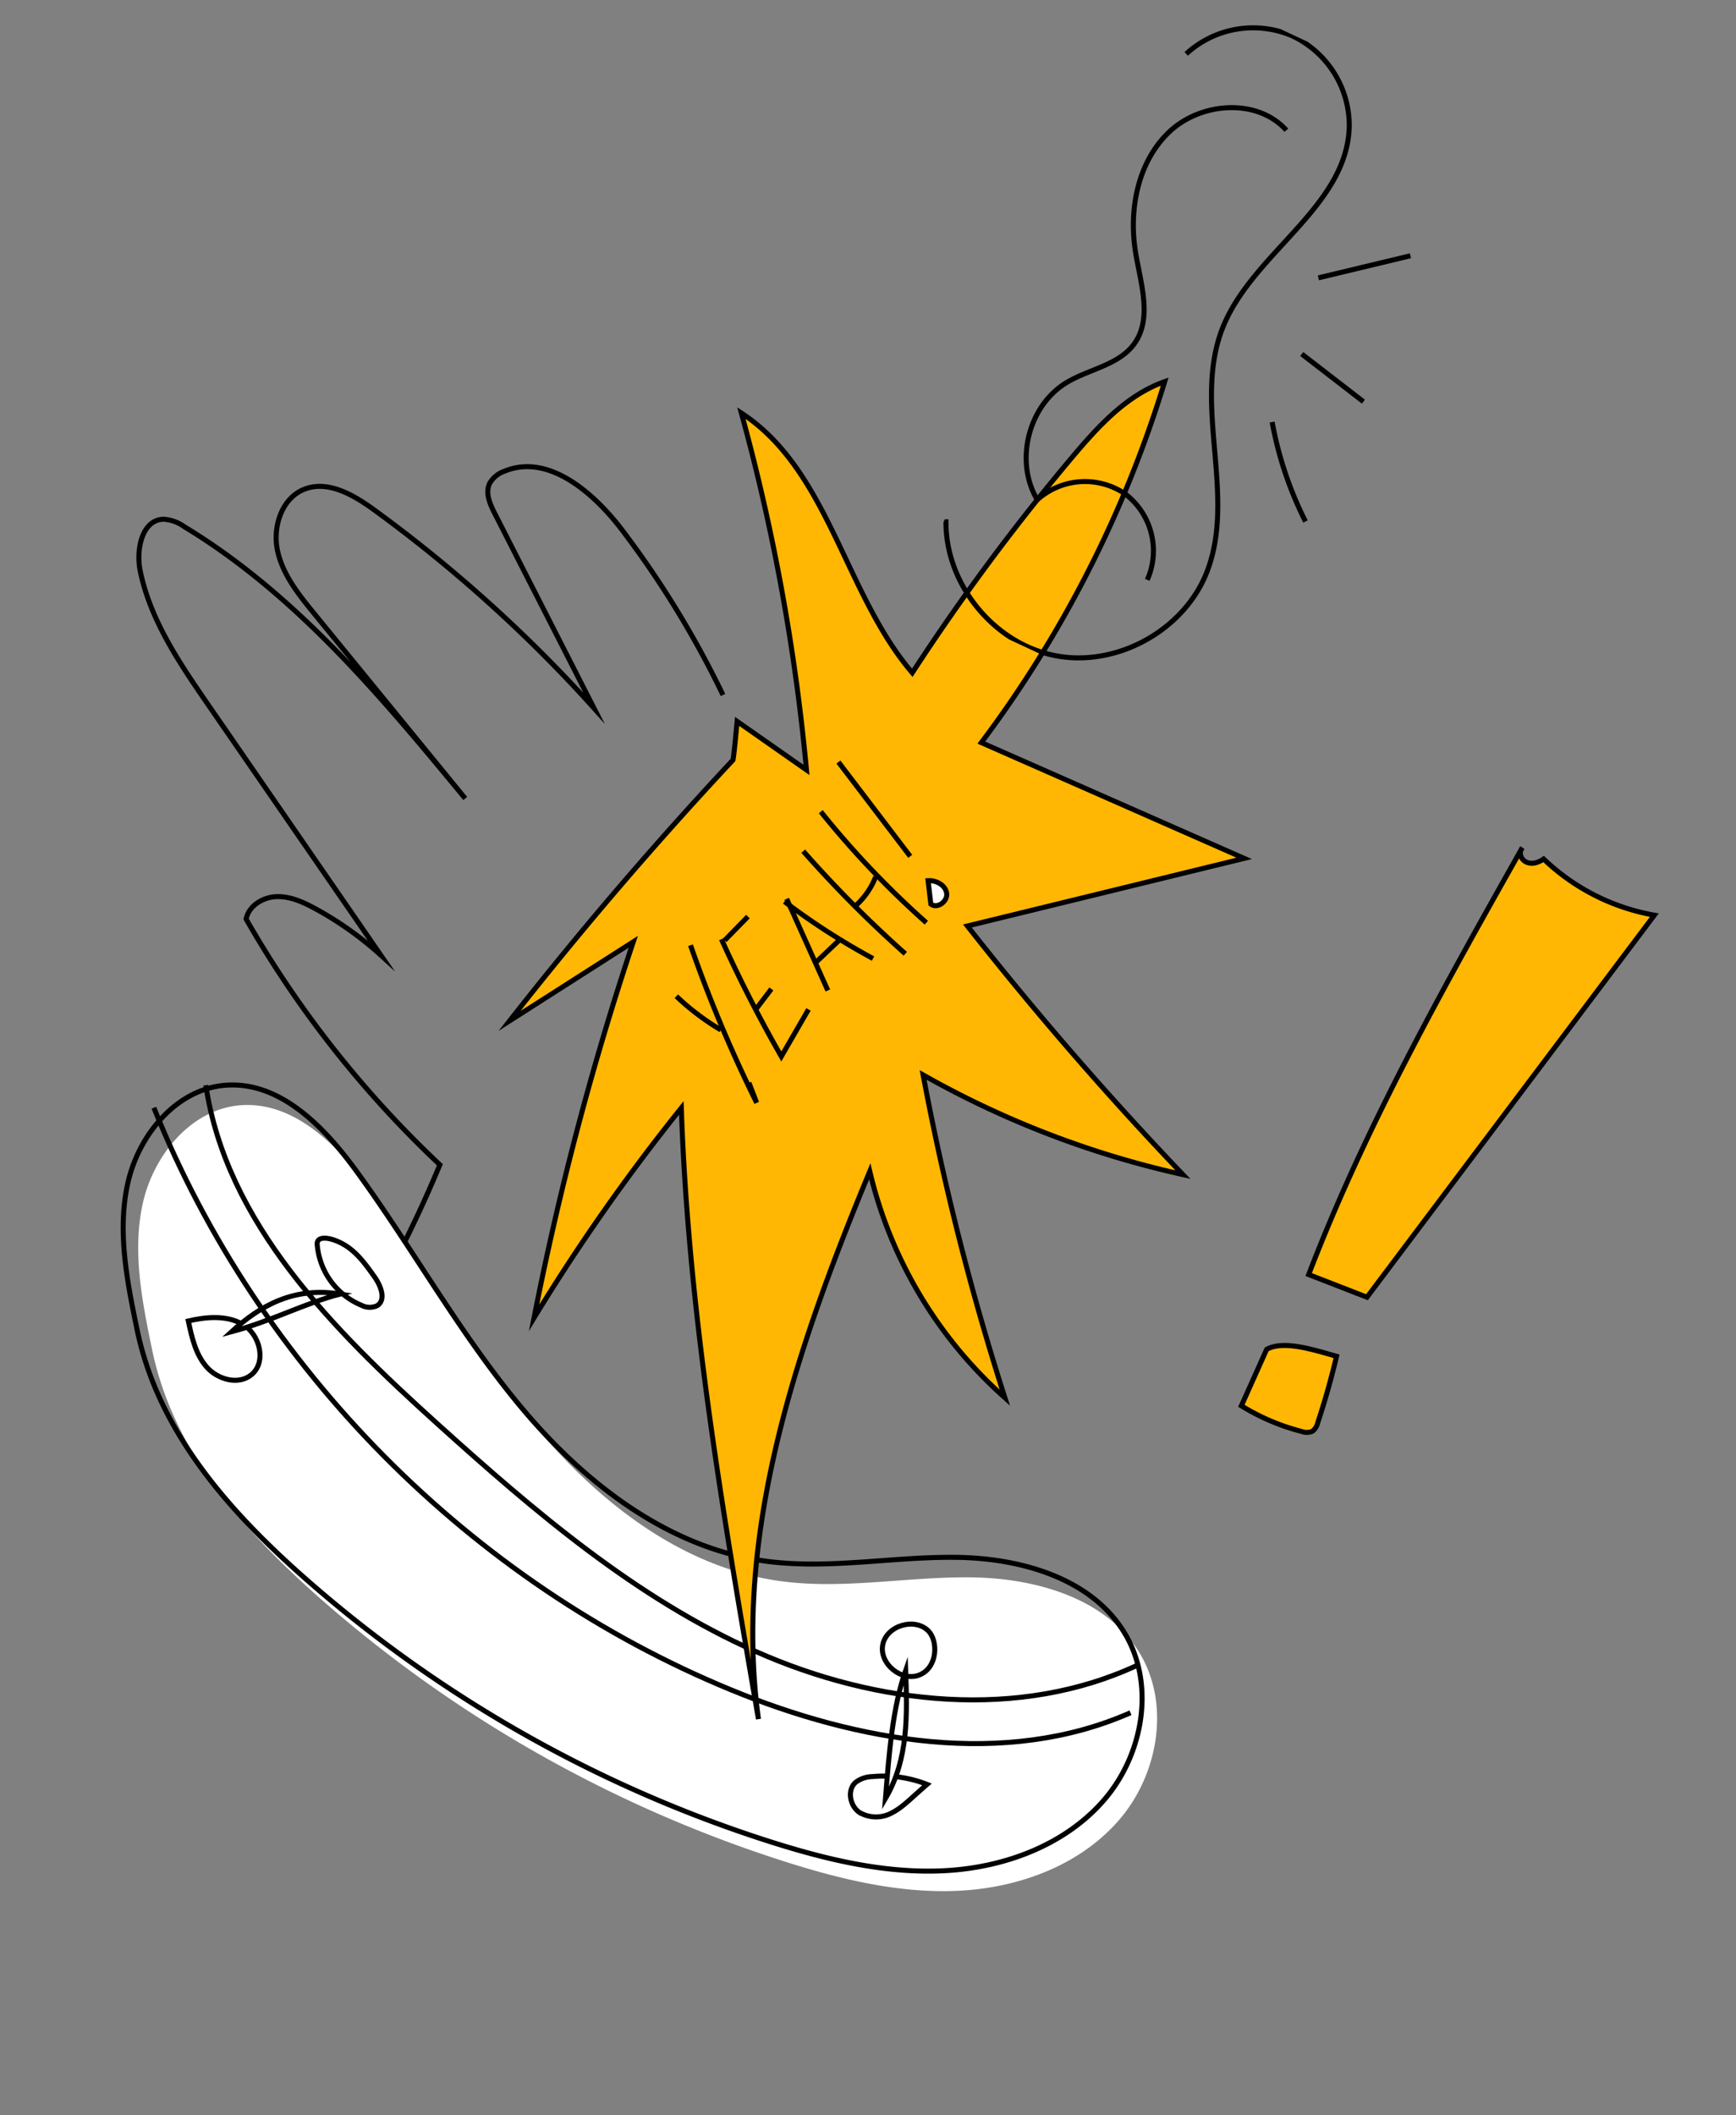 <svg xmlns="http://www.w3.org/2000/svg" xmlns:xlink="http://www.w3.org/1999/xlink" width="346.073" height="421.553" viewBox="0 0 346.073 421.553">
  <rect x="0" y="0" width="346.073" height="421.553" fill="#808080" stroke="none"/>
  <defs>
    <clipPath id="clip-path">
      <rect id="Rectangle_18" data-name="Rectangle 18" width="65.748" height="133.043" fill="none"/>
    </clipPath>
  </defs>
  <g id="Group_1035" data-name="Group 1035" transform="translate(-108.261 -6628.888)">
    <g id="Group_958" data-name="Group 958">
      <path id="Path_187" data-name="Path 187" d="M0,177.538a246.191,246.191,0,0,0,37.377-38.9A211.442,211.442,0,0,1,12.756,81.345c1.2-2.439,4.388-3.361,7.035-2.74s4.839,2.431,6.809,4.3A67.4,67.4,0,0,1,36.828,95.261L16.537,38.207C13.164,28.725,9.744,18.924,10.33,8.876,10.583,4.563,13.3-.894,17.5.124A8,8,0,0,1,21.133,2.67C39.192,21.492,50.34,45.715,61.161,69.448L41.619,26.043c-1.994-4.43-4.031-9.068-3.807-13.921s3.483-9.938,8.308-10.5c5.044-.592,9.232,3.65,12.423,7.6a282.869,282.869,0,0,1,32.07,49.488Q86.082,37.392,81.55,16.077c-.432-2.034-.789-4.4.552-5.987a5.334,5.334,0,0,1,3.418-1.6c9.406-1.3,16.155,8.683,19.738,17.476a192.172,192.172,0,0,1,10.874,36.866" transform="matrix(0.966, -0.259, 0.259, 0.966, 123.934, 6736.781)" fill="none" stroke="#000" stroke-miterlimit="10" stroke-width="1"/>
      <g id="Group_957" data-name="Group 957" transform="translate(8863.807 248.406)">
        <path id="Path_229" data-name="Path 229" d="M26.956,100.153c-8.336-5.272-16.93-10.792-22.338-19.04s-6.723-20.05-.372-27.6c6.971-8.283,19.582-8.27,30.3-6.779C53.7,49.4,72.505,54.548,91.791,55.873s39.8-1.646,55.071-13.5C157,34.5,164.041,23.362,173.078,14.246S194.806-2.258,207.312.638c11.6,2.686,19.915,14.162,20.993,26.023s-4.113,23.669-11.933,32.653S198.293,74.8,187.8,80.443a259.763,259.763,0,0,1-102.318,30.1C65.389,112.124,44.34,111.146,26.956,100.153Z" transform="matrix(0.695, 0.719, -0.719, 0.695, -8671.944, 6560.502)" fill="#fff"/>
        <path id="Path_220" data-name="Path 220" d="M26.956,100.153c-8.336-5.272-16.93-10.792-22.338-19.04s-6.723-20.05-.372-27.6c6.971-8.283,19.582-8.27,30.3-6.779C53.7,49.4,72.505,54.548,91.791,55.873s39.8-1.646,55.071-13.5C157,34.5,164.041,23.362,173.078,14.246S194.806-2.258,207.312.638c11.6,2.686,19.915,14.162,20.993,26.023s-4.113,23.669-11.933,32.653S198.293,74.8,187.8,80.443a259.763,259.763,0,0,1-102.318,30.1C65.389,112.124,44.34,111.146,26.956,100.153Z" transform="matrix(0.695, 0.719, -0.719, 0.695, -8674.937, 6556.515)" fill="none" stroke="#000" stroke-miterlimit="10" stroke-width="1"/>
        <path id="Path_221" data-name="Path 221" d="M.419,4.246A14.354,14.354,0,0,0,15.255,6.36a3.552,3.552,0,0,0,2.271-2.232C17.944,2.032,15.2.875,13.09.548c-2.946-.456-6-.907-8.871-.114S-.983,3.054.419,4.246Z" transform="matrix(0.695, 0.719, -0.719, 0.695, -8689.553, 6625.219)" fill="#fff" stroke="#000" stroke-miterlimit="10" stroke-width="1"/>
        <path id="Path_222" data-name="Path 222" d="M0,7.562c2.822,1.765,5.808,3.584,9.133,3.746S16.148,9.317,16.444,6C16.8,2.013,11.865-.854,8.011.232S1.571,4.951,0,7.562Z" transform="matrix(0.695, 0.719, -0.719, 0.695, -8712.569, 6638.495)" fill="#fff" stroke="#000" stroke-miterlimit="10" stroke-width="1"/>
        <path id="Path_223" data-name="Path 223" d="M0,20.8C.225,13.208,2.077,5.667,9.651,0,6.068,6.327,4.049,13.532,0,20.8Z" transform="matrix(0.695, 0.719, -0.719, 0.695, -8694.443, 6631.444)" fill="#fff" stroke="#000" stroke-miterlimit="10" stroke-width="1"/>
        <path id="Path_224" data-name="Path 224" d="M5.168,0C1.279.026-1.421,5.253.8,8.444s8.051,2.482,9.45-1.148S7.933-.019,5.168,0Z" transform="matrix(0.695, 0.719, -0.719, 0.695, -8574.053, 6701.823)" fill="#fff" stroke="#000" stroke-miterlimit="10" stroke-width="1"/>
        <path id="Path_225" data-name="Path 225" d="M10.192,0a23.563,23.563,0,0,0-8.7,6.768A5.692,5.692,0,0,0,0,9.977c-.078,2.307,2.567,4.05,4.831,3.6a6.55,6.55,0,0,0,4.6-4.721C10.1,6.645,9.949,4.282,10.192,0Z" transform="matrix(0.695, 0.719, -0.719, 0.695, -8577.825, 6728.782)" fill="#fff" stroke="#000" stroke-miterlimit="10" stroke-width="1"/>
        <path id="Path_226" data-name="Path 226" d="M15.569,20.649C9.541,13.832,3.514,7.014,0,0,6.55,5.91,13.1,11.82,15.569,20.649Z" transform="matrix(0.695, 0.719, -0.719, 0.695, -8575, 6713.369)" fill="#fff" stroke="#000" stroke-miterlimit="10" stroke-width="1"/>
        <path id="Path_227" data-name="Path 227" d="M0,53.451C22.593,69.6,52.716,69.059,80.422,67.171c26.162-1.784,52.735-4.293,77.033-14.153S203.833,24.826,212.277,0" transform="matrix(0.695, 0.719, -0.719, 0.695, -8676.086, 6559.612)" fill="none" stroke="#000" stroke-miterlimit="10" stroke-width="1"/>
        <path id="Path_228" data-name="Path 228" d="M0,56.186c51.8,21.093,112.1,20.326,163.352-2.077C188.41,43.154,212.56,25.663,222.013,0" transform="matrix(0.695, 0.719, -0.719, 0.695, -8684.473, 6562.199)" fill="none" stroke="#000" stroke-miterlimit="10" stroke-width="1"/>
      </g>
      <path id="Path_188" data-name="Path 188" d="M67.087,66.34q-29.058,18.1-56.473,38.684l27.9-8.835A602.479,602.479,0,0,0,0,163.44a394.8,394.8,0,0,1,39.181-32.792C29.927,170.543,26.2,211.482,22.493,252.268c4.739-37.285,26.806-69.882,49.7-99.69a87.2,87.2,0,0,0,14.329,50.549,531.353,531.353,0,0,1,.917-66.35,187.762,187.762,0,0,0,44.875,32.594Q116.57,140.6,103.651,110.395l56.772,1.271L115.8,75.814A232.868,232.868,0,0,0,169.726,15.8c-8.025.628-15.144,5.192-21.746,9.8a435.907,435.907,0,0,0-41.875,33.217c-8.979-18.843-5.6-43.25-19.5-58.819a412.635,412.635,0,0,1-5.882,72.051L69.875,59.127C68.725,62.228,67.573,65.331,67.087,66.34Z" transform="matrix(0.966, -0.259, 0.259, 0.966, 172.394, 6733.641)" fill="#ffb703" stroke="#000" stroke-miterlimit="10" stroke-width="1"/>
      <path id="Path_189" data-name="Path 189" d="M0,0A49.346,49.346,0,0,0,6.845,8.8" transform="matrix(0.966, -0.259, 0.259, 0.966, 243.083, 6827.431)" fill="none" stroke="#000" stroke-miterlimit="10" stroke-width="1"/>
      <path id="Path_190" data-name="Path 190" d="M0,0A273.666,273.666,0,0,0,4.609,33.741l-.455-4.257" transform="matrix(0.966, -0.259, 0.259, 0.966, 245.914, 6817.268)" fill="none" stroke="#000" stroke-miterlimit="10" stroke-width="1"/>
      <path id="Path_191" data-name="Path 191" d="M0,0Q2.125,12.954,5.482,25.665l7.662-7.65" transform="matrix(0.966, -0.259, 0.259, 0.966, 252.071, 6816.066)" fill="none" stroke="#000" stroke-miterlimit="10" stroke-width="1"/>
      <path id="Path_192" data-name="Path 192" d="M0,3.235,4.183,0" transform="matrix(0.966, -0.259, 0.259, 0.966, 257.993, 6827.066)" fill="none" stroke="#000" stroke-miterlimit="10" stroke-width="1"/>
      <path id="Path_193" data-name="Path 193" d="M0,3.382,5.713,0" transform="matrix(0.966, -0.259, 0.259, 0.966, 251.844, 6813.038)" fill="none" stroke="#000" stroke-miterlimit="10" stroke-width="1"/>
      <path id="Path_194" data-name="Path 194" d="M3.194,19.758,0,0" transform="matrix(0.966, -0.259, 0.259, 0.966, 265.087, 6808.028)" fill="none" stroke="#000" stroke-miterlimit="10" stroke-width="1"/>
      <path id="Path_195" data-name="Path 195" d="M14.107,15.538A137.3,137.3,0,0,1,0,0" transform="matrix(0.966, -0.259, 0.259, 0.966, 264.647, 6808.572)" fill="none" stroke="#000" stroke-miterlimit="10" stroke-width="1"/>
      <path id="Path_196" data-name="Path 196" d="M0,3.1,5.694,0" transform="matrix(0.966, -0.259, 0.259, 0.966, 270.162, 6817.641)" fill="none" stroke="#000" stroke-miterlimit="10" stroke-width="1"/>
      <path id="Path_197" data-name="Path 197" d="M0,0A237.436,237.436,0,0,0,14.353,25.015" transform="matrix(0.966, -0.259, 0.259, 0.966, 268.389, 6798.526)" fill="none" stroke="#000" stroke-miterlimit="10" stroke-width="1"/>
      <path id="Path_198" data-name="Path 198" d="M0,4.6A15.035,15.035,0,0,0,5.511,0" transform="matrix(0.966, -0.259, 0.259, 0.966, 277.486, 6805.087)" fill="none" stroke="#000" stroke-miterlimit="10" stroke-width="1"/>
      <path id="Path_199" data-name="Path 199" d="M0,0A181.3,181.3,0,0,0,14.6,26.825" transform="matrix(0.966, -0.259, 0.259, 0.966, 271.882, 6790.651)" fill="none" stroke="#000" stroke-miterlimit="10" stroke-width="1"/>
      <path id="Path_200" data-name="Path 200" d="M0,0,8.955,21.858" transform="matrix(0.966, -0.259, 0.259, 0.966, 275.399, 6780.761)" fill="none" stroke="#000" stroke-miterlimit="10" stroke-width="1"/>
      <path id="Path_201" data-name="Path 201" d="M.677,0,0,4.667c.987,1.282,3.383.353,3.6-1.251S2.328.346.677,0Z" transform="matrix(0.966, -0.259, 0.259, 0.966, 292.62, 6804.575)" fill="#fff" stroke="#000" stroke-miterlimit="10" stroke-width="1"/>
      <g id="Group_222" data-name="Group 222" transform="matrix(0.616, 0.788, -0.788, 0.616, 421.547, 6790.159)">
        <path id="Path_206" data-name="Path 206" d="M4.39,10.494A42.585,42.585,0,0,0,26.8,0Q39.151,46.007,51.5,92.013L40.792,98.385C24.435,71.189,12.187,41.763,0,12.46.509,14.525,4.156,14.518,4.39,10.494Z" transform="translate(0 0)" fill="#ffb703" stroke="#000" stroke-miterlimit="10" stroke-width="1"/>
        <path id="Path_207" data-name="Path 207" d="M0,10.118,5.758,21.012A43.42,43.42,0,0,0,17.18,14.7a2.844,2.844,0,0,0,1.292-1.721,2.913,2.913,0,0,0-.681-1.874Q13.978,5.379,9.674,0C5.121,3.266.567,6.532,0,10.118Z" transform="translate(47.375 104.045)" fill="#ffb703" stroke="#000" stroke-miterlimit="10" stroke-width="1"/>
      </g>
      <g id="Group_408" data-name="Group 408" transform="matrix(0.602, 0.799, -0.799, 0.602, 8799.789, 11272.825)">
        <g id="Group_110" data-name="Group 110" transform="matrix(0.966, -0.259, 0.259, 0.966, -9648.177, 3514.574)">
          <g id="Group_24" data-name="Group 24" transform="translate(710.556 645.744) rotate(-13)">
            <g id="Group_23" data-name="Group 23" clip-path="url(#clip-path)">
              <path id="Path_94" data-name="Path 94" d="M4.2,12.175A19.737,19.737,0,0,1,21.783,0,19.737,19.737,0,0,1,39.766,11.575c6.431,14.785-6.954,31.048-5.914,47.138C34.9,74.936,50.294,87.475,51.529,103.685c.957,12.562-8.145,25.146-20.375,28.169S5.007,127.985,0,116.423" transform="translate(0.218 0.239)" fill="none" stroke="#000" stroke-miterlimit="10" stroke-width="1"/>
              <path id="Path_95" data-name="Path 95" d="M22.458,1.026c-8-3.409-17.862,2.109-21.031,10.2s-.748,17.535,4.18,24.7c3.514,5.107,8.52,10.381,7.351,16.468-.984,5.123-5.99,8.319-8.921,12.635C-.98,72.415,1.184,83.7,8.579,88.713a14.234,14.234,0,0,1,15.455-8.444A14.235,14.235,0,0,1,35.178,93.906" transform="translate(6.481 16.744)" fill="none" stroke="#000" stroke-miterlimit="10" stroke-width="1"/>
              <path id="Path_96" data-name="Path 96" d="M0,11.741,14.771,0" transform="translate(47.138 29.983)" fill="none" stroke="#000" stroke-miterlimit="10" stroke-width="1"/>
              <path id="Path_97" data-name="Path 97" d="M0,0,15.15,3.408" transform="translate(50.546 56.873)" fill="none" stroke="#000" stroke-miterlimit="10" stroke-width="1"/>
              <path id="Path_98" data-name="Path 98" d="M0,0A73.3,73.3,0,0,0,14.392,15.15" transform="translate(50.925 71.644)" fill="none" stroke="#000" stroke-miterlimit="10" stroke-width="1"/>
            </g>
          </g>
        </g>
      </g>
    </g>
  </g>
</svg>
